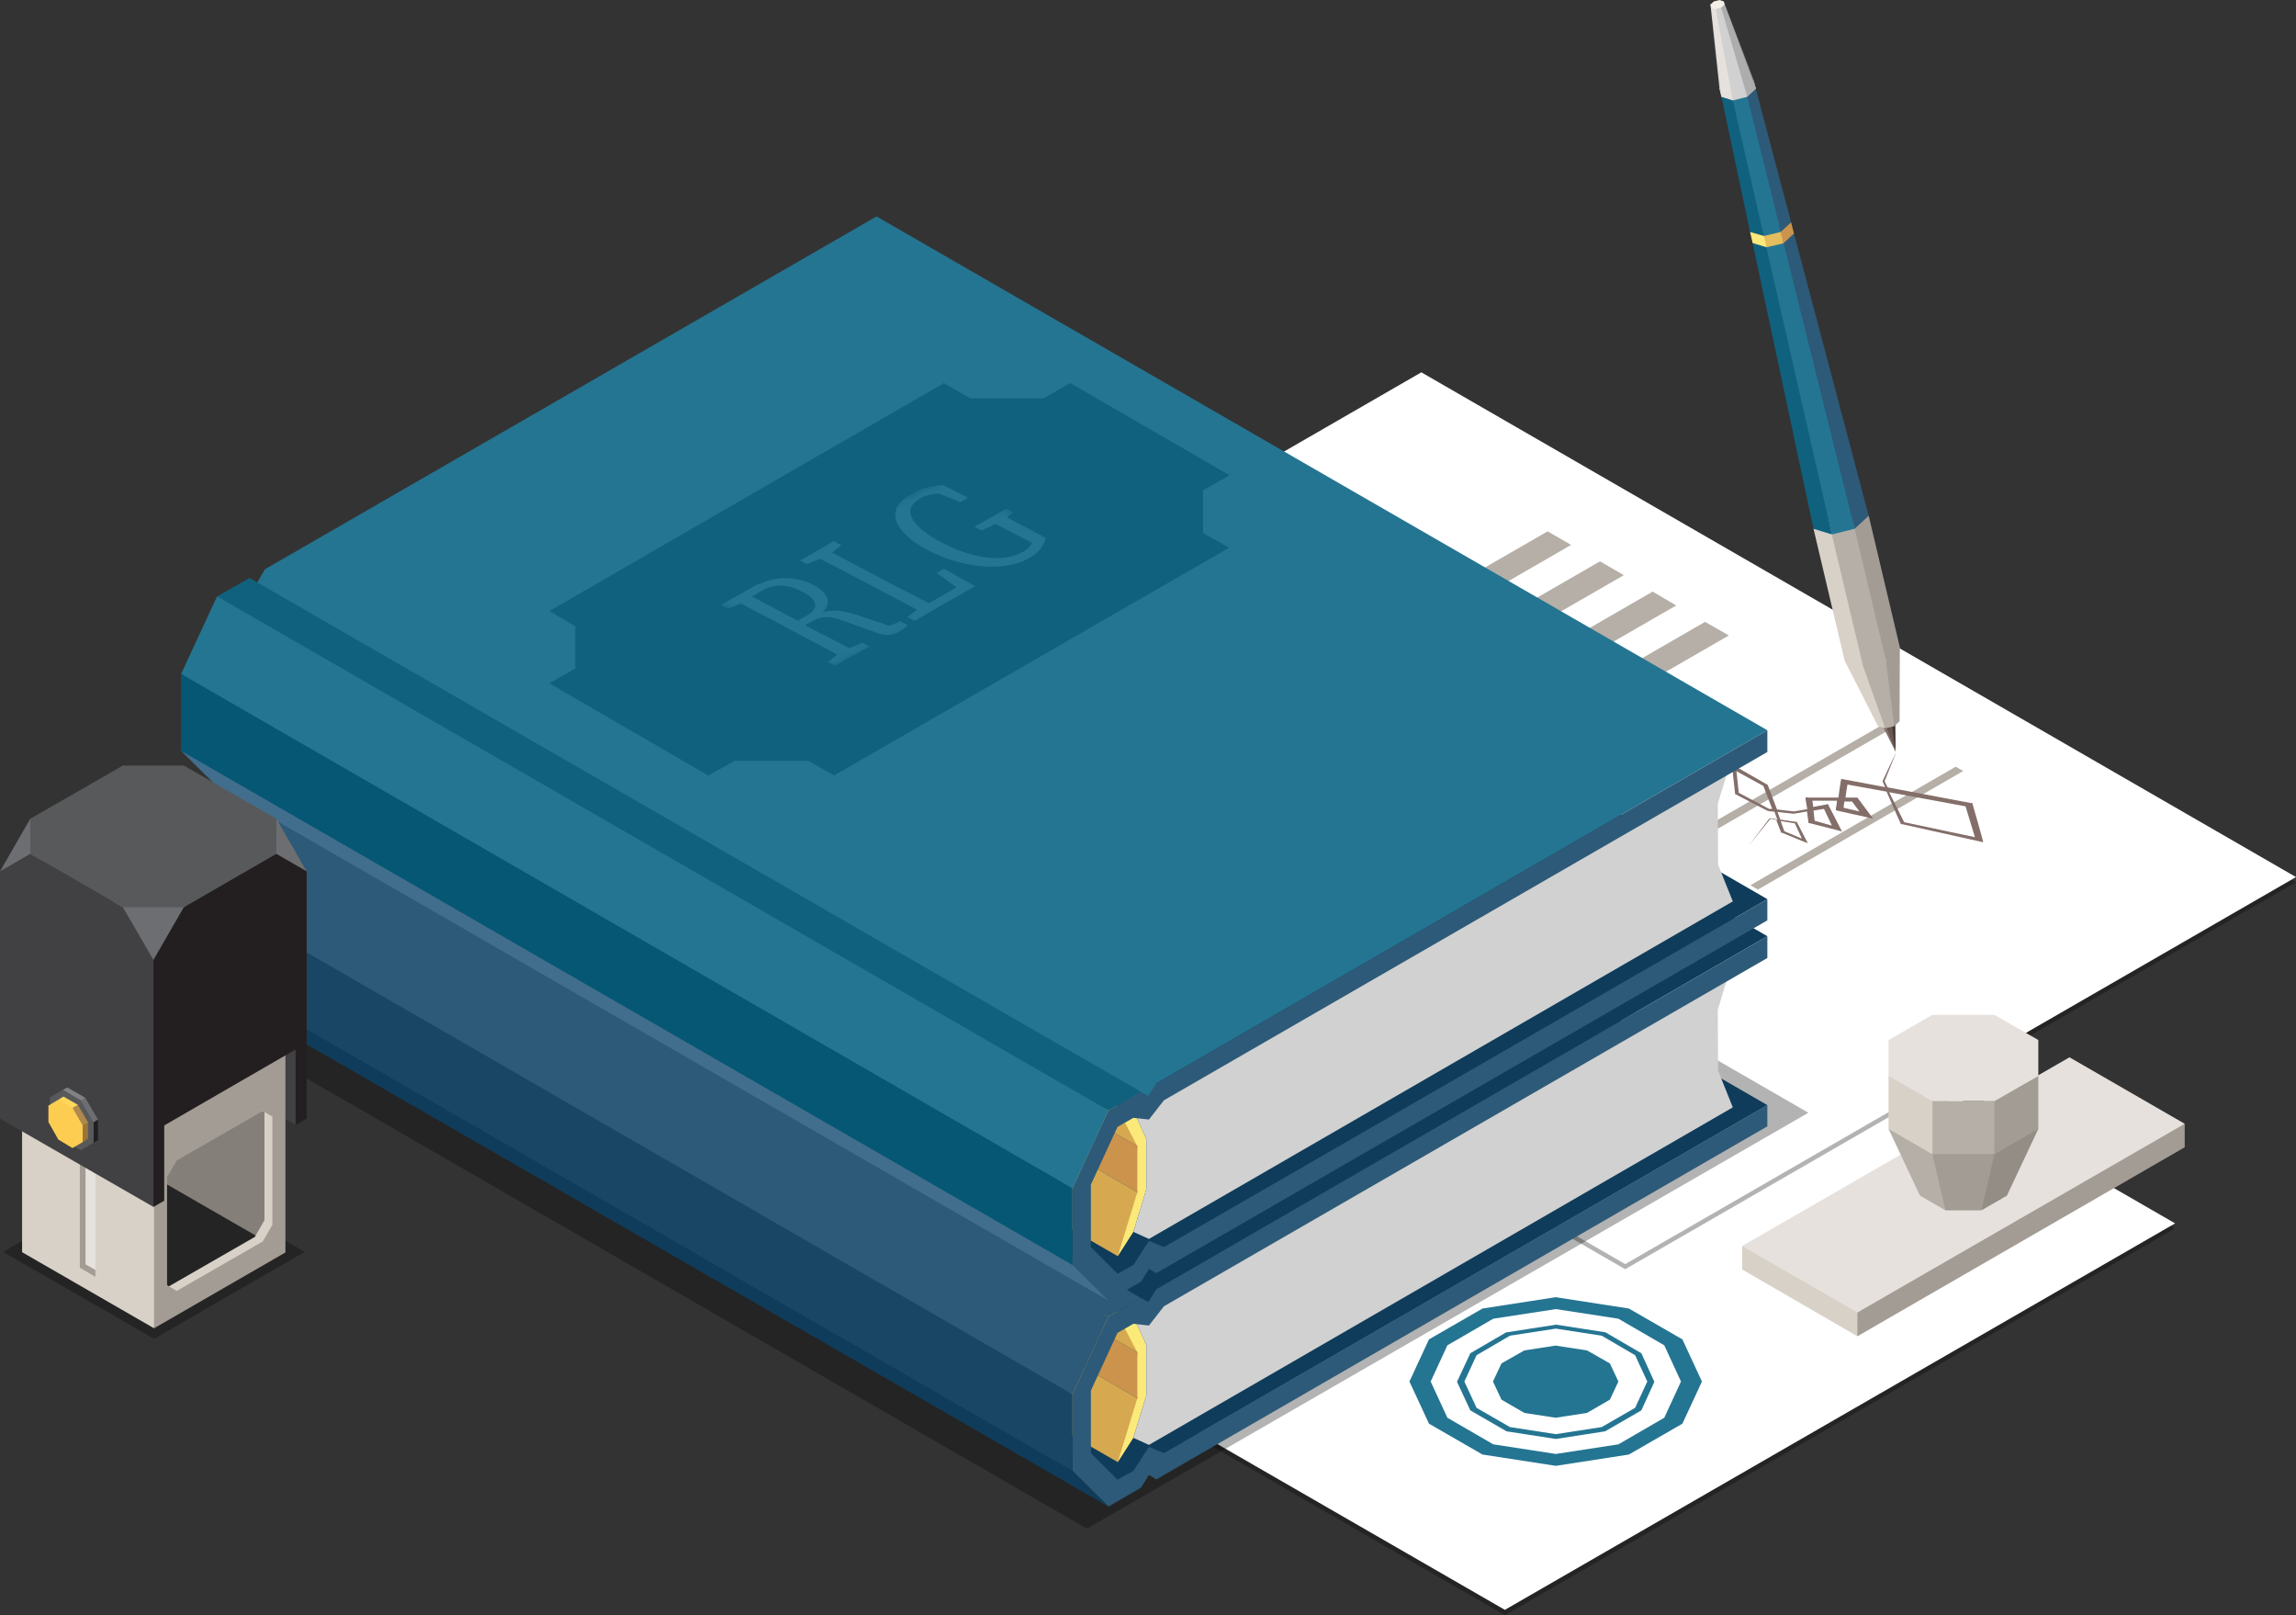 <?xml version="1.0" encoding="UTF-8"?> <svg xmlns="http://www.w3.org/2000/svg" width="273" height="192" viewBox="0 0 273 192" fill="none"><rect x="0" y="0" width="273" height="192" fill="#333333" stroke="none"/> <path opacity="0.3" d="M258.624 146.026L178.932 192L74.966 132.036L154.691 86.062L258.624 146.026Z" fill="black"></path> <path d="M258.624 145.421L178.932 191.361L74.966 131.43L154.691 85.457L258.624 145.421Z" fill="white"></path> <path d="M151.628 93.898L131.629 105.434L143.143 112.092L163.176 100.557L151.628 93.898Z" fill="#B5AFA7"></path> <path d="M172.502 105.938L110.486 141.721L107.691 140.107L169.708 104.324L172.502 105.938Z" fill="#B5AFA7"></path> <path d="M178.73 109.537L116.714 145.32L113.92 143.672L175.936 107.922L178.73 109.537Z" fill="#B5AFA7"></path> <path d="M184.993 113.135L122.943 148.885L120.148 147.271L182.165 111.521L184.993 113.135Z" fill="#B5AFA7"></path> <path d="M191.221 116.734L129.171 152.483L126.377 150.869L188.393 115.119L191.221 116.734Z" fill="#B5AFA7"></path> <path d="M219.097 132.809L194.688 146.901L193.779 146.363L218.188 132.271L219.097 132.809Z" fill="#B5AFA7"></path> <path d="M184.959 154.199L176.272 155.544L169.909 159.21L167.586 164.221L169.909 169.232L176.272 172.898L184.992 174.243L193.678 172.898L200.042 169.232L202.365 164.221L200.042 159.21L193.678 155.544L184.992 154.199H184.959ZM197.887 159.916L199.873 164.221L197.887 168.525L192.433 171.687L184.992 172.83L177.552 171.687L172.097 168.525L170.111 164.221L172.097 159.916L177.552 156.755L184.992 155.611L192.433 156.755L197.887 159.916Z" fill="#247592"></path> <path d="M181.255 160.521L178.528 162.068L177.518 164.221L178.528 166.373L181.255 167.954L184.958 168.525L188.695 167.954L191.422 166.373L192.432 164.221L191.422 162.068L188.695 160.521L184.958 159.95L181.255 160.521Z" fill="#247592"></path> <path d="M179.1 158.369L174.825 160.858L173.242 164.254L174.825 167.651L179.134 170.14L184.992 171.048L190.85 170.14L195.16 167.651L196.709 164.254L195.16 160.858L190.884 158.369L185.026 157.461L179.168 158.369H179.1ZM194.419 161.093L195.867 164.221L194.419 167.348L190.446 169.635L184.992 170.476L179.538 169.635L175.565 167.348L174.118 164.221L175.565 161.093L179.538 158.772L184.992 157.932L190.446 158.772L194.419 161.093Z" fill="#247592"></path> <path d="M171.862 135.063L135.4 156.082L132.605 154.468L169.034 133.448L171.862 135.063Z" fill="#B5AFA7"></path> <path opacity="0.3" d="M273 104.862L193.241 150.869L89.241 90.871L169 44.864L273 104.862Z" fill="black"></path> <path d="M273 104.256L193.241 150.264L89.241 90.266L169 44.258L273 104.256Z" fill="white"></path> <path d="M186.811 64.773L124.761 100.557L121.967 98.943L184.017 63.159L186.811 64.773Z" fill="#B5AFA7"></path> <path d="M151.325 66.287L127.454 80.076L124.323 78.26L148.16 64.504L151.325 66.287Z" fill="#B5AFA7"></path> <path d="M193.073 68.372L130.99 104.156L128.195 102.541L190.245 66.724L193.073 68.372Z" fill="#B5AFA7"></path> <path d="M199.302 71.971L137.252 107.754L134.424 106.14L196.507 70.323L199.302 71.971Z" fill="#B5AFA7"></path> <path d="M205.563 75.535L143.48 111.353L140.686 109.738L202.735 73.921L205.563 75.535Z" fill="#B5AFA7"></path> <path d="M233.44 91.645L209.031 105.736L208.122 105.232L232.531 91.14L233.44 91.645Z" fill="#B5AFA7"></path> <path d="M224.787 86.667L200.345 100.759L199.436 100.221L223.878 86.129L224.787 86.667Z" fill="#B5AFA7"></path> <path d="M211.22 97.53L211.759 98.909V98.976H211.86L214.486 100.053L214.957 100.221L214.789 99.918L213.678 97.766V97.698H213.577L211.691 97.429L211.355 96.521L213.206 96.723H213.274H213.341L214.856 96.454L215.024 97.698V97.833L215.26 97.867L218.29 98.64L219.031 98.842L218.795 98.405L217.448 95.781L217.347 95.58L217.044 95.647L215.597 95.916L215.496 95.176H218.425C218.391 95.512 218.358 95.815 218.29 96.118V96.32L218.56 96.387L221.758 97.093L222.734 97.328L222.33 96.79L220.95 94.941L220.849 94.806H219.435C219.502 94.268 219.57 93.763 219.671 93.259L224.317 94.1C224.855 95.378 225.428 96.622 226 97.9V97.967H226.168L235.225 99.985L235.797 100.12L235.73 99.784C235.36 98.405 234.956 96.992 234.552 95.613V95.479L234.282 95.445L224.451 93.595C224.317 93.326 224.182 93.091 224.081 92.856C224.552 91.678 225.024 90.501 225.495 89.358C224.923 90.501 224.384 91.678 223.845 92.856V92.889C223.946 93.091 224.047 93.326 224.148 93.562L219.469 92.687L218.93 92.586L218.863 92.923C218.762 93.562 218.661 94.201 218.593 94.806H215.159L214.688 94.772V95.041L214.89 96.185L213.307 96.454L211.287 96.219L210.21 93.36L210.176 93.293L206.473 91.174L205.968 90.871V91.275L206.304 94.335V94.403L206.405 94.436L210.176 96.387H210.244L210.311 96.42L210.984 96.488L211.321 97.396L210.479 97.261H210.412L207.954 100.49L210.513 97.328L211.422 97.497L211.22 97.53ZM233.71 95.849C234.08 97.059 234.451 98.304 234.821 99.514L226.404 97.732C225.832 96.555 225.226 95.378 224.62 94.167L233.71 95.849ZM220.243 95.311L221.085 96.454L219.199 96.017C219.233 95.781 219.267 95.512 219.3 95.277H220.243V95.311ZM215.63 96.353L216.876 96.151L217.819 98.136L215.765 97.564L215.63 96.353ZM206.742 94.234L206.473 91.678L209.671 93.427L210.715 96.151H210.345L206.742 94.234ZM211.725 97.597L213.408 97.867L214.25 99.683L212.163 98.808L211.725 97.597Z" fill="#836E69"></path> <path d="M186.171 93.932L149.708 114.951L146.914 113.337L183.343 92.317L186.171 93.932Z" fill="#B5AFA7"></path> <path opacity="0.3" d="M129.239 181.709L21.67 119.659L107.456 70.222L215.024 132.271L129.239 181.709Z" fill="black"></path> <path d="M31.501 112.16L104.223 70.222L210.142 131.363L137.487 173.301L31.501 112.16Z" fill="#0F3C5A"></path> <path d="M135.164 176.059L136.611 171.989L30.591 110.882L28.504 114.48L135.164 176.059Z" fill="#0F3C5A"></path> <path d="M26.249 115.22L28.774 113.74L134.76 174.848L133.582 176.832L26.249 115.22Z" fill="#0F3C5A"></path> <path d="M124.019 159.714L123.952 154.199L135.231 160.757L135.702 164.523L135.231 166.205L124.019 159.714Z" fill="#CC934C"></path> <path d="M123.952 154.199L122.201 149.759L133.48 156.284L134.793 158.571L135.231 160.757L123.952 154.199Z" fill="#D6A950"></path> <path d="M121.663 167.315L124.02 159.714L135.231 166.205L134.794 169.467L132.908 173.806L121.663 167.315Z" fill="#D6A950"></path> <path d="M134.76 170.913L136.309 165.835V159.882L134.76 156.486L132.908 156.317L135.231 160.757V166.205L132.908 173.806L134.76 170.913Z" fill="#FBE979"></path> <path d="M136.308 159.882L134.76 156.486L136.611 154.199L206.035 114.144L204.25 120.029L204.284 127.26L206.035 131.632L136.611 171.754L134.76 170.913L136.308 165.835V159.882Z" fill="#D1D1D1"></path> <path d="M136.14 157.326L137.487 153.257L86.446 115.926L31.5 92.149L29.413 95.781L136.14 157.326Z" fill="#0F3C5A"></path> <path d="M31.501 92.149L104.223 50.211L210.142 111.285L137.487 153.257L31.501 92.149Z" fill="#0F3C5A"></path> <path d="M68.4 103.987V98.909L65.303 97.127L112.236 70.02L115.367 71.836H124.053L127.252 70.02L146.206 80.984L143.042 82.766V87.844L146.139 89.593L99.173 116.7L96.109 114.917H87.355L84.224 116.7L65.303 105.703L68.4 103.987Z" fill="#223052"></path> <path d="M210.142 133.885L137.487 175.857L136.612 175.319L135.669 176.832L131.797 179.086L127.521 174.848V165.734L131.797 156.486L135.669 154.3L136.544 154.77L137.487 153.257L210.142 111.285V113.875L138.396 155.275L136.612 157.562L134.76 157.36L132.875 158.436L129.71 165.297V172.729L132.875 175.891L134.76 174.848L136.612 171.989L138.396 172.729L210.142 131.363V133.885Z" fill="#2D5A78"></path> <path d="M25.811 95.378L29.682 93.192L135.669 154.3L131.797 156.486L80.958 131.464L25.811 95.378Z" fill="#2D5A78"></path> <path d="M21.535 104.593L25.811 95.378L131.797 156.486L127.521 165.734L79.04 142.36L21.535 104.593Z" fill="#2D5A78"></path> <path d="M25.811 118.012L21.535 113.74L82.171 143.908L127.521 174.848L131.797 179.086L25.811 118.012Z" fill="#0F3C5A"></path> <path d="M21.535 113.74V104.593L127.521 165.734V174.848L21.535 113.74Z" fill="#194664"></path> <path d="M31.501 87.676L104.223 45.738L210.142 106.88L137.487 148.818L31.501 87.676Z" fill="#0F3C5A"></path> <path d="M135.164 151.575L136.611 147.506L30.591 86.398L28.504 89.997L135.164 151.575Z" fill="#0F3C5A"></path> <path d="M26.249 90.737L28.774 89.223L134.76 150.365L133.582 152.349L26.249 90.737Z" fill="#0F3C5A"></path> <path d="M124.019 135.231L123.952 129.715L135.231 136.24L135.702 140.04L135.231 141.721L124.019 135.231Z" fill="#CC934C"></path> <path d="M123.952 129.715L122.201 125.276L133.48 131.8L134.793 134.087L135.231 136.24L123.952 129.715Z" fill="#D6A950"></path> <path d="M121.663 142.831L124.02 135.231L135.231 141.721L134.794 144.984L132.908 149.322L121.663 142.831Z" fill="#D6A950"></path> <path d="M134.76 146.43L136.309 141.352V135.399L134.76 132.002L132.908 131.834L135.231 136.24V141.721L132.908 149.322L134.76 146.43Z" fill="#FBE979"></path> <path d="M136.308 135.399L134.76 132.002L136.611 129.715L206.035 89.66L204.25 95.546L204.284 102.777L206.035 107.149L136.611 147.271L134.76 146.43L136.308 141.352V135.399Z" fill="#D1D1D1"></path> <path d="M136.14 132.843L137.487 128.774L86.446 91.409L31.5 67.666L29.413 71.298L136.14 132.843Z" fill="#247592"></path> <path d="M31.501 67.666L104.223 25.728L210.142 86.802L137.487 128.774L31.501 67.666Z" fill="#247592"></path> <path d="M68.4 79.47V74.426L65.303 72.643L112.236 45.536L115.367 47.353H124.053L127.252 45.536L146.206 56.5L143.042 58.283V63.361L146.139 65.11L99.173 92.183L96.109 90.434H87.355L84.224 92.183L65.303 81.219L68.4 79.47Z" fill="#10617E"></path> <path d="M210.142 109.402L137.487 151.34L136.612 150.836L135.669 152.349L131.797 154.602L127.521 150.365V141.251L131.797 132.002L135.669 129.782L136.544 130.287L137.487 128.774L210.142 86.802V89.391L138.396 130.791L136.612 133.078L134.76 132.877L132.875 133.953L129.71 140.813V148.246L132.875 151.407L134.76 150.365L136.612 147.506L138.396 148.246L210.142 106.88V109.402Z" fill="#2D5A78"></path> <path d="M25.811 70.894L29.682 68.708L135.669 129.782L131.797 132.002L80.958 106.981L25.811 70.894Z" fill="#10617E"></path> <path d="M21.535 80.109L25.811 70.894L131.797 132.002L127.521 141.251L79.04 117.877L21.535 80.109Z" fill="#247592"></path> <path d="M25.811 93.495L21.535 89.257L82.171 119.39L127.521 150.365L131.797 154.602L25.811 93.495Z" fill="#416E8C"></path> <path d="M21.535 89.257V80.109L127.521 141.251V150.365L21.535 89.257Z" fill="#065774"></path> <path d="M224.552 86.331L223.879 86.365L225.394 89.358L224.552 86.331Z" fill="#836E69"></path> <path d="M225.36 86.028L224.721 86.297L225.394 89.358L225.36 86.028Z" fill="#403531"></path> <path d="M224.99 86.365L224.822 86.197L224.351 86.533L225.394 89.358L224.99 86.365Z" fill="#685750"></path> <path d="M224.148 86.567L223.306 86.331L219.333 78.529L220.612 78.394L222.161 79.47L224.148 86.567Z" fill="#D8D1C7"></path> <path d="M225.225 86.331L224.148 86.567L221.521 79.168L222.565 76.982L224.249 78.562L224.855 80.177L225.225 86.331Z" fill="#B5AFA7"></path> <path d="M225.864 85.726L225.224 86.331L224.248 78.562L224.888 77.318L225.898 76.948L225.864 85.726Z" fill="#A39C95"></path> <path d="M221.522 79.168L219.333 78.529L215.63 62.856L217.28 61.309L221.32 74.661L221.522 79.168Z" fill="#D8D1C7"></path> <path d="M224.249 78.562L221.521 79.168L217.279 61.309L220.006 60.67L223.777 73.383L224.249 78.562Z" fill="#B5AFA7"></path> <path d="M225.899 76.948L224.249 78.562L220.007 60.67L222.195 61.309L225.899 76.948Z" fill="#A39C95"></path> <path d="M207.752 11.502L206.035 11.905L204.688 11.502L204.452 10.527L205.462 9.551L207.179 9.148L208.526 9.551L208.762 10.527L207.752 11.502Z" fill="#D1D1D1"></path> <path d="M206.034 11.905L204.688 11.502L208.088 27.578L208.559 28.351L208.391 28.889L215.63 62.856L217.818 63.529L213.643 43.048L206.169 12.04L206.034 11.905Z" fill="#10617E"></path> <path d="M207.751 11.502L206.034 11.905L217.818 63.529L220.511 62.856L216.37 42.409L207.886 11.569L207.751 11.502Z" fill="#247592"></path> <path d="M208.762 10.527L207.752 11.502L220.512 62.856L222.195 61.309L213.307 27.746L212.802 27.611L212.97 26.434L208.762 10.527Z" fill="#2D5A78"></path> <path d="M208.088 27.578L209.738 28.048L210.175 28.519L210.041 29.394L208.391 28.889L208.088 27.578Z" fill="#FBE979"></path> <path d="M211.724 27.578L209.737 28.048L210.04 29.394L212.06 28.923L211.892 27.678L211.724 27.578Z" fill="#E3BD5E"></path> <path d="M212.969 26.434L211.724 27.578L212.06 28.923L213.306 27.746L212.969 26.434Z" fill="#CC934C"></path> <path d="M204.688 11.502L204.452 10.527L203.375 0.538L204.048 0.37L206.304 10.594L204.688 11.502Z" fill="#D1D1D1"></path> <path d="M208.762 10.527L208.526 9.551L204.957 0.168L204.317 0.303L206.91 10.459L208.762 10.527Z" fill="#808080"></path> <path d="M204.149 0.774L203.476 0.908L204.688 11.502L206.034 11.939L206.102 9.551L204.149 0.774Z" fill="#E6E1DD"></path> <path d="M204.419 0.37L204.015 1.076L206.035 11.939L207.752 11.502L205.967 3.531L204.419 0.37Z" fill="#D1D1D1"></path> <path d="M205.059 0.538L204.419 0.37L204.655 0.908L207.752 11.502L208.796 10.527L205.059 0.538Z" fill="#ADADAD"></path> <path d="M204.654 0.908L204.015 1.076L203.476 0.908L203.375 0.538L203.779 0.168L204.452 0L204.957 0.168L205.058 0.538L204.654 0.908Z" fill="#F4EFE9"></path> <path opacity="0.3" d="M18.315 159.137L0.37 148.812L18.315 138.487L36.226 148.812L18.315 159.137Z" fill="black"></path> <path d="M36.462 123.992H33.802V130.987L35.148 133.712L36.462 132.972V123.992Z" fill="#231F20"></path> <path d="M35.149 124.766L16.935 114.239V123.185L35.149 133.712V124.766Z" fill="#414042"></path> <path d="M15.791 113.6V138.453L32.726 148.207L33.298 143.431V122.68L15.791 113.566V113.6Z" fill="#857F79"></path> <path d="M17.912 137.983L18.08 156.951L32.995 148.375V129.541L17.912 138.016V137.983ZM31.447 145.045L30.302 147.029L20.067 152.915L18.922 152.242V139.395L20.067 137.411L30.302 131.525L31.447 132.198V145.045Z" fill="#D8D1C7"></path> <path d="M2.626 123.992V148.846L18.316 157.892L18.888 153.117V132.4L2.593 123.992H2.626Z" fill="#D8D1C7"></path> <path d="M11.347 150.964V151.771L9.495 150.695V130.819L10.168 131.189L10.539 149.518L11.347 150.964Z" fill="#A39C95"></path> <path d="M11.347 131.895V150.964L10.169 150.292V131.189L11.347 131.895Z" fill="#E6E1DD"></path> <path d="M18.315 133.073V157.892L33.937 148.879V124.026L18.315 133.039V133.073ZM32.389 145.583L31.244 147.568L21.009 153.453L19.864 152.78V139.933L21.009 137.949L31.244 132.064L32.389 132.736V145.583Z" fill="#A39C95"></path> <path d="M0 103.578L3.602 97.323L6.498 99.273L3.973 104.923L0 103.578Z" fill="#6D6E71"></path> <path d="M32.86 97.323L36.462 103.578L34.005 104.856L30.133 100.249L32.86 97.323Z" fill="#6D6E71"></path> <path d="M23.5 106.47H13.467V114.676H23.5V106.47Z" fill="#6D6E71"></path> <path d="M36.462 103.578L32.86 101.493L28.82 102.3L21.851 107.849L18.248 114.105L16.464 126.313L18.248 134.519L36.462 123.992V103.578Z" fill="#231F20"></path> <path d="M19.527 133.745H16.867V140.774L18.248 143.465L19.527 142.725V133.745Z" fill="#231F20"></path> <path d="M18.248 114.105L14.612 107.849L3.602 101.493L0 103.578V132.972L18.248 143.465V114.105Z" fill="#414042"></path> <path d="M7.474 129.541L8.012 129.272L10.133 130.483L9.595 131.694L7.474 129.541Z" fill="#808285"></path> <path d="M9.595 130.786L10.133 130.483L11.649 133.073L11.11 135.83L9.595 130.786Z" fill="#6D6E71"></path> <path d="M11.109 133.409L11.648 133.073V135.561L11.109 135.83V133.409Z" fill="#231F20"></path> <path d="M9.595 136.738L11.11 135.83V133.409L9.595 130.786L7.474 129.541L5.925 130.449V132.871L7.474 135.494L9.595 136.738Z" fill="#58595B"></path> <path d="M6.936 130.718L7.542 130.348L9.259 131.324L8.619 132.4L6.936 130.718Z" fill="#FFD75B"></path> <path d="M8.618 131.694L9.258 131.324L10.47 133.409L9.83 135.763L8.618 131.694Z" fill="#AE884C"></path> <path d="M9.831 133.779L10.471 133.409V135.359L9.831 135.763V133.779Z" fill="#9A7438"></path> <path d="M8.619 136.469L9.831 135.763V133.779L8.619 131.694L6.935 130.718L5.757 131.425V133.375L6.935 135.46L8.619 136.469Z" fill="#FDCD51"></path> <path d="M32.86 101.493V97.323L21.851 91H14.612L3.603 97.323V101.493L14.612 107.849H21.851L32.86 101.493Z" fill="#58595B"></path> <path d="M234.08 148.38L220.848 158.84L207.146 150.903V148.111L234.08 148.38Z" fill="#D8D1C7"></path> <path d="M259.769 136.374L220.849 158.84V156.015L243.776 139.098L259.769 133.583V136.374Z" fill="#A39C95"></path> <path d="M259.768 133.583L220.848 156.015L207.146 148.111L246.065 125.679L259.768 133.583Z" fill="#E6E1DD"></path> <path d="M242.362 134.188L238.625 142.125L235.595 143.874L235.931 137.417L237.615 135.264L240.039 134.054L242.362 134.188Z" fill="#A39C95"></path> <path opacity="0.1" d="M242.362 134.188L238.625 142.125L235.595 143.874L235.931 137.417L237.615 135.264L240.039 134.054L242.362 134.188Z" fill="black"></path> <path d="M235.595 143.874H231.319L228.659 136.576L237.143 137.215L235.595 143.874Z" fill="#A39C95"></path> <path d="M224.552 134.188L228.289 142.125L231.319 143.874L229.77 137.215L229.265 135.264L226.875 134.054L224.552 134.188Z" fill="#B5AFA7"></path> <path d="M229.77 137.215L224.552 134.188V127.899L232.329 128.841L229.77 137.215Z" fill="#D8D1C7"></path> <path d="M237.144 137.215L242.362 134.188V127.899L235.427 128.639L237.144 137.215Z" fill="#A39C95"></path> <path d="M242.362 127.899V123.628L237.144 120.635H229.77L224.552 123.628V127.899L229.77 130.892H237.144L242.362 127.899Z" fill="#E6E1DD"></path> <path d="M237.144 130.892H229.771V137.181H237.144V130.892Z" fill="#B5AFA7"></path> <mask id="mask0_649_1242" style="mask-type:luminance" maskUnits="userSpaceOnUse" x="82" y="56" width="47" height="24"> <path d="M98.433 79.504L82.878 70.289L113.112 56.568L128.632 65.782L98.433 79.504Z" fill="white"></path> </mask> <g mask="url(#mask0_649_1242)"> <path d="M89.409 70.894L90.655 70.188C90.655 70.188 90.89 70.054 91.025 69.986C92.405 69.381 93.853 69.516 95.436 70.356C97.085 71.197 97.523 72.24 95.974 73.148L94.863 73.787C92.877 72.744 91.16 71.836 89.443 70.928M90.318 69.347C90.116 69.448 89.914 69.549 89.712 69.65L88.433 70.39L86.985 71.197L85.672 71.937L86.514 72.374L88.062 71.735C89.847 72.643 91.597 73.551 93.348 74.493L94.325 75.031C96.109 75.973 97.86 76.881 99.577 77.822L98.432 78.697L99.274 79.134L100.587 78.394L101.327 77.99L103.381 76.847L102.539 76.41L100.991 77.049C99.274 76.174 97.523 75.266 95.705 74.325L96.446 73.921C96.614 73.82 96.816 73.719 96.984 73.652C97.893 73.249 98.735 73.215 100.351 73.82L104.189 75.199C105.233 75.569 105.906 75.569 106.681 75.199C106.782 75.132 106.916 75.098 107.017 75.031C107.489 74.762 107.724 74.56 107.893 74.291L107.051 73.854L105.738 74.392L102.135 73.181C100.183 72.509 98.937 72.441 97.792 72.778C99.004 71.634 98.365 70.424 96.816 69.583C94.796 68.507 92.405 68.439 90.318 69.415" fill="#247592"></path> <path d="M99.24 64.269L97.894 65.043L96.446 65.883L95.133 66.623L95.941 67.06L97.49 66.421C99.24 67.296 100.991 68.237 102.775 69.179L103.819 69.717C105.536 70.625 107.287 71.533 109.038 72.475L107.893 73.349L108.735 73.787L110.048 73.047L111.495 72.206L115.94 69.684L112.236 67.599L111.361 68.103L113.751 69.818L110.452 71.701C108.701 70.827 106.984 69.919 105.57 69.179L104.156 68.439C102.405 67.531 100.654 66.59 98.937 65.682L100.048 64.807L99.24 64.37" fill="#247592"></path> <path d="M108.869 58.484C108.633 58.585 108.397 58.72 108.162 58.854C105.199 60.536 106.209 63.227 110.35 65.412C114.222 67.43 118.868 67.969 121.831 66.623C121.999 66.556 122.167 66.455 122.336 66.354C123.581 65.682 124.086 64.874 124.356 63.933L123.447 63.462C122.201 62.789 120.922 62.15 119.743 61.478L120.484 60.906L119.642 60.469L117.959 61.444L117.353 61.78L115.872 62.621L116.713 63.058L118.363 62.285C119.609 62.924 120.854 63.563 122.1 64.202L122.74 64.538C122.504 64.975 122.167 65.312 121.595 65.614C121.46 65.682 121.326 65.749 121.191 65.816C118.969 66.825 115.602 66.388 111.932 64.471C108.027 62.419 107.32 60.435 109.34 59.292C109.441 59.224 109.576 59.157 109.71 59.09C110.215 58.854 110.821 58.72 111.596 58.653L114.222 59.695L115.097 59.157L112.067 57.644C110.889 57.745 109.879 57.98 108.936 58.417" fill="#247592"></path> </g> </svg> 